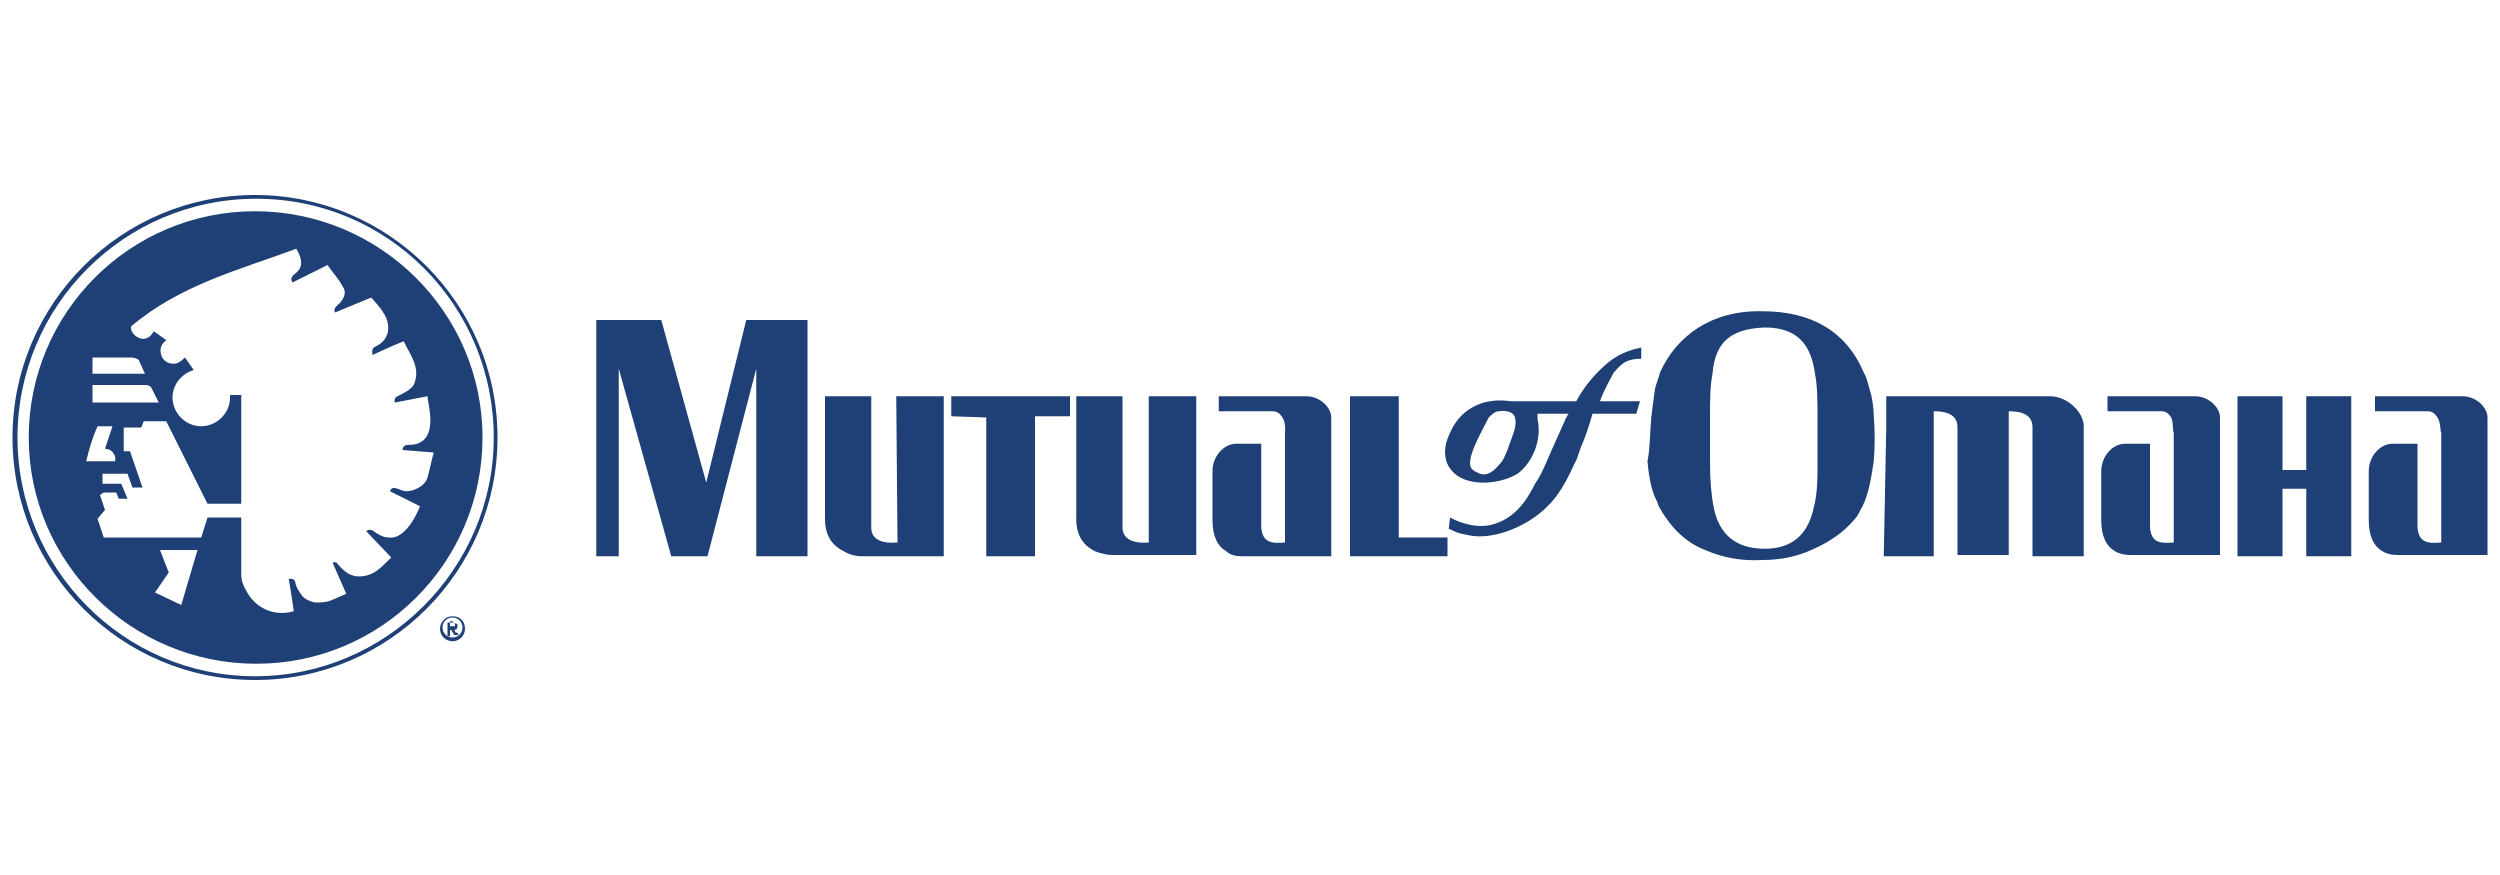 <?xml version="1.0" encoding="utf-8"?>
<!-- Generator: Adobe Illustrator 19.1.0, SVG Export Plug-In . SVG Version: 6.00 Build 0)  -->
<svg version="1.1" id="Layer_1" xmlns="http://www.w3.org/2000/svg" xmlns:xlink="http://www.w3.org/1999/xlink" x="0px" y="0px"
	 width="200px" height="70px" viewBox="0 0 200 70" style="enable-background:new 0 0 200 70;" xml:space="preserve">
<style type="text/css">
	.st0{fill:#1E4077;}
</style>
<g>
	<g>
		<path class="st0" d="M20.4,15.6C9.7,15.6,1,24.3,1,35s8.7,19.4,19.4,19.4c10.7,0,19.4-8.7,19.4-19.4
			C39.8,24.3,31.1,15.6,20.4,15.6L20.4,15.6z M20.4,54.1C9.9,54.1,1.4,45.5,1.4,35s8.5-19.1,19.1-19.1S39.5,24.5,39.5,35
			C39.5,45.5,30.9,54.1,20.4,54.1L20.4,54.1z"/>
		<path class="st0" d="M36.2,49.3c-0.6,0-1,0.5-1,1c0,0.6,0.5,1,1,1c0.6,0,1-0.5,1-1C37.2,49.7,36.8,49.3,36.2,49.3L36.2,49.3z
			 M36.2,51c-0.5,0-0.8-0.4-0.8-0.8c0-0.5,0.4-0.8,0.8-0.8c0.5,0,0.8,0.4,0.8,0.8C37,50.7,36.6,51,36.2,51L36.2,51z"/>
		<path class="st0" d="M36.4,50c0,0,0,0.1,0,0.1c0,0-0.1,0-0.2,0H36v-0.4h0.1c0,0,0.1,0,0.1,0C36.4,49.9,36.4,49.9,36.4,50L36.4,50z
			 M36.7,50.8c0,0-0.1-0.2-0.2-0.2s-0.1-0.1-0.1-0.1c0,0,0-0.1-0.1-0.1c0.2,0,0.3-0.1,0.3-0.3c0-0.1,0-0.2-0.1-0.2s-0.1-0.1-0.3-0.1
			h-0.4v1.1H36v-0.5h0.1c0,0,0.1,0.2,0.2,0.3c0,0.1,0,0.1,0.1,0.1L36.7,50.8L36.7,50.8z"/>
		<path class="st0" d="M38.6,35c0,10-8.1,18.1-18.1,18.1S2.3,45,2.3,35s8.1-18.1,18.1-18.1S38.6,25,38.6,35L38.6,35z M10.5,28.6H7.4
			v1.3h4.2c0,0-0.5-1.1-0.5-1.1C10.9,28.6,10.5,28.6,10.5,28.6L10.5,28.6L10.5,28.6z M14.5,48.4l1.3-4.4h-3l0.7,1.8l-1.1,1.6
			L14.5,48.4L14.5,48.4L14.5,48.4z M11.6,30.8H7.4v1.4h5.3c0,0-0.6-1.2-0.6-1.2C12,30.8,11.6,30.8,11.6,30.8L11.6,30.8L11.6,30.8z
			 M9.2,36.9c0,0,0.1-0.3-0.1-0.6c-0.2-0.4-0.7-0.4-0.7-0.4L9,34.1H7.8C7.4,35,7.1,36,6.9,36.9C7.7,36.9,9.3,36.9,9.2,36.9L9.2,36.9
			L9.2,36.9z M13.8,31.8c0,1.2,1,2.3,2.3,2.3c1.2,0,2.3-1,2.3-2.3c0-0.1,0-0.2,0-0.2h0.9v8.7h-2.7l-3.3-6.6h-1.8l-0.2,0.5H9.9v1.9
			h0.5l1,2.9h-0.8l-0.4-1.1h-2v0.8h1.5l0.5,1.2H9.5l-0.2-0.5h-1L8,39.6l0.4,1.2l-0.6,0.7l0.5,1.5h7.8c0,0,0.5-1.6,0.5-1.6h2.7V46
			c0,0.6,0.3,1.1,0.6,1.6c0.8,1.2,2.2,1.7,3.6,1.3c-0.1-0.8-0.4-2.6-0.4-2.6c0.2,0,0.4,0,0.5,0.2c0.1,0.5,0.3,0.8,0.6,1.2
			c0.3,0.3,0.6,0.4,1,0.5c0.4,0,0.7,0,1.1-0.1c0.3-0.1,1.4-0.6,1.4-0.6L26.6,45c0.1,0,0.3-0.1,0.4,0.1c0.6,0.7,1.1,1.1,2,1
			c0.9-0.1,1.4-0.6,2.3-1.5l-2-2.1c0.2-0.2,0.5-0.1,0.6,0c0.4,0.3,0.8,0.5,1.2,0.5c1.5,0.2,2.5-2.5,2.5-2.5l-2.4-1.2
			c0.2-0.6,0.8,0,1.3,0c0.6,0,1.5-0.4,1.7-1.1c0.2-0.7,0.3-1.3,0.5-2l-2.5-0.2c0.1-0.7,0.7-0.2,1.4-0.6c1.4-0.7,0.6-3.2,0.6-3.7
			c0,0-2.6,0.5-2.6,0.5c-0.1-0.2,0-0.4,0.2-0.5c0.6-0.3,1-0.5,1.3-0.9c0.6-1.4-0.3-2.4-0.8-3.5c-0.8,0.3-2.5,1.1-2.5,1.1
			c0-0.1-0.1-0.4,0.1-0.6c0.3-0.2,0.8-0.3,1.1-1.1c0.3-1.2-0.6-2.1-1.3-2.9l-2.9,1.2c-0.2-0.4,0.3-0.6,0.5-0.9
			c0.3-0.4,0.4-0.8,0.1-1.2c-0.3-0.6-0.8-1.1-1.2-1.7l-2.8,1.4c-0.3-0.5,0.2-0.6,0.5-1c0.4-0.5,0.1-1.2-0.2-1.7
			c-4.6,1.7-9.3,2.9-13.2,6.2c-0.2,0.6,1.1,1.7,1.8,0.4l1,0.7c0,0-0.1,0.1-0.1,0.1c0,0-0.1,0.1-0.1,0.1c-0.3,0.3-0.3,0.7-0.2,1
			c0.1,0.4,0.5,0.7,1,0.7c0.3,0,0.6-0.2,0.9-0.5l0.7,1C14.5,29.9,13.8,30.8,13.8,31.8L13.8,31.8L13.8,31.8z"/>
	</g>
	<g>
		<path class="st0" d="M150.9,34.2v-2.5H164c1.4,0,2.7,1.3,2.7,2.4v10.4h-4.1V34.2c0-1-0.8-1.3-1.9-1.3v1.3v9.9v0.3h-4.1V34.2
			c0-1-0.8-1.3-1.9-1.3v1.3v10.3h-4L150.9,34.2L150.9,34.2L150.9,34.2z"/>
		<polygon class="st0" points="179,31.7 182.6,31.7 182.6,33.4 182.6,37 182.6,37.6 184.5,37.6 184.5,37 184.5,33.4 184.5,31.7 
			188.1,31.7 188.1,33.4 188.1,37 188.1,40.7 188.1,44.2 188.1,44.5 184.5,44.5 184.5,44.2 184.5,40.7 184.5,39.1 182.6,39.1 
			182.6,40.7 182.6,44.2 182.6,44.5 179,44.5 179,44.2 179,40.7 179,37 179,33.4 		"/>
		<path class="st0" d="M71.7,31.7h3.8v12.4v0.4h-6.6c-0.4,0-0.9-0.1-1.4-0.4c-0.8-0.4-1.5-1.1-1.5-2.6v-0.9v-8.9h3.7v10.5
			c0,1,0.9,1.3,2.1,1.2L71.7,31.7L71.7,31.7L71.7,31.7z"/>
		<path class="st0" d="M91.9,31.7h3.8v12.4v0.3H89c-0.4,0-0.9-0.1-1.4-0.3c-0.8-0.4-1.5-1.1-1.5-2.6v-0.9v-8.9h3.7v10.5
			c0,1,1,1.3,2.1,1.2L91.9,31.7L91.9,31.7L91.9,31.7z"/>
		<path class="st0" d="M102.6,33.4c-0.2-0.3-0.4-0.5-0.8-0.5h-4.3v-1.2h7c1.1,0,2,0.9,2,1.7V34v10.1v0.4h-7.2
			c-0.4,0-0.9-0.1-1.2-0.4c-0.7-0.4-1.1-1.2-1.1-2.5v-1v-2.9c0-1.2,0.9-2.2,1.9-2.2h2v6.7c0.1,1.2,0.8,1.3,1.9,1.2v-8.8
			C102.8,34.6,102.9,33.9,102.6,33.4L102.6,33.4L102.6,33.4z"/>
		<path class="st0" d="M173.7,33.4c-0.2-0.3-0.4-0.5-0.8-0.5h-4.3v-1.2h7c1.1,0,2,0.9,2,1.7V34v10.1v0.3h-7.2
			c-0.4,0-0.9-0.1-1.2-0.3c-0.7-0.4-1.1-1.2-1.1-2.5v-1v-2.9c0-1.2,0.9-2.2,1.9-2.2h2v6.7c0.1,1.2,0.8,1.3,1.9,1.2v-8.8
			C173.8,34.6,173.9,33.9,173.7,33.4L173.7,33.4L173.7,33.4z"/>
		<path class="st0" d="M195,33.4c-0.2-0.3-0.4-0.5-0.8-0.5H190v-1.2h7c1.1,0,2,0.9,2,1.7V34v10.1v0.3h-7.2c-0.5,0-0.9-0.1-1.2-0.3
			c-0.7-0.4-1.1-1.2-1.1-2.5v-1v-2.9c0-1.2,0.9-2.2,1.9-2.2h2v6.7c0.1,1.2,0.8,1.3,1.9,1.2v-8.8C195.2,34.6,195.3,33.9,195,33.4
			L195,33.4L195,33.4z"/>
		<polygon class="st0" points="78.9,33.4 76.1,33.3 76.1,31.7 85.6,31.7 85.6,33.3 82.8,33.3 82.8,44.5 78.9,44.5 		"/>
		<polygon class="st0" points="115.8,44.5 108,44.5 108,31.7 111.9,31.7 111.9,43 115.8,43 		"/>
		<polygon class="st0" points="59.7,25.6 64.6,25.6 64.6,44.5 60.5,44.5 60.5,29.5 56.6,44.5 53.7,44.5 49.5,29.5 49.5,44.5 
			47.7,44.5 47.7,25.6 52.9,25.6 56.5,38.6 		"/>
		<path class="st0" d="M128,32.1h3.2l-0.3,1h-3.5c0,0-0.4,1.5-0.9,2.6c-0.2,0.5-0.3,1-0.5,1.3c-1.1,2.5-1.9,3.2-2.3,3.6
			c-1.4,1.4-4.2,2.7-6.3,2.2c-1-0.2-0.8-0.2-1.5-0.5l0.1-0.9c0,0,1.9,1.1,3.6,0.5c1.9-0.6,2.8-2.4,3.2-3.2c0.3-0.4,0.6-1,0.9-1.7
			c0.6-1.4,1.3-2.9,1.6-3.6c0.1-0.2,0.2-0.3,0.2-0.3H123c0,0.1,0,0.2,0,0.3v0.1c0.4,1.8-0.5,3.6-1.6,4.4c-1.5,0.9-4.2,1.1-5.3-0.3
			c-0.6-0.7-0.6-1.7-0.3-2.5c0.4-1,1-2.3,2.9-2.9c0.9-0.2,1.4-0.2,2.2-0.1h5.2c0,0,0.7-1.4,2-2.6c0.8-0.8,1.7-1.4,3.2-1.7v0.9
			c-1.4,0-1.7,0.6-2.2,1.1C128.9,30.2,128.3,31.2,128,32.1L128,32.1z M121.2,33.4c-0.1-0.4-0.6-0.6-1.3-0.5c-0.3,0-0.6,0.3-0.8,0.5
			c0,0-0.9,1.7-1.1,2.2c-0.2,0.5-0.4,1-0.4,1.5c0,0.4,0.3,0.6,0.8,0.8c0.6,0.2,1.1-0.2,1.6-0.8c0.3-0.3,0.4-0.7,0.6-1.1
			C120.9,35,121.4,34.2,121.2,33.4L121.2,33.4L121.2,33.4z"/>
		<path class="st0" d="M132.1,33.4c0.1-0.8,0.2-1.6,0.3-2.3c0.1-0.4,0.3-0.9,0.4-1.3c1.3-2.9,4.1-5,8.2-4.9c3.9,0,6.7,1.6,8.1,4.9
			c0.3,0.5,0.4,1.2,0.6,1.8c0.1,0.5,0.2,1.1,0.2,1.7c0.1,1.1,0.1,2.4,0,3.6c-0.2,1.3-0.4,2.6-0.9,3.6c-0.2,0.3-0.3,0.7-0.6,1
			c-0.9,1.1-2.1,1.9-3.5,2.5c-1.1,0.5-2.4,0.8-3.9,0.8c-1.7,0.1-3.2-0.2-4.6-0.8c-1.5-0.6-2.7-1.7-3.7-3.5c-0.1-0.2-0.1-0.4-0.2-0.5
			c-0.4-0.8-0.6-1.9-0.7-3.1C132,35.9,132,34.6,132.1,33.4L132.1,33.4L132.1,33.4z M137,29.9c-0.2,1-0.2,2.2-0.2,3.5V35V37
			c0,1.4,0.1,2.6,0.3,3.6c0.4,2,1.6,3.3,4.1,3.3c2.4,0,3.5-1.4,3.9-3.3c0.3-1.1,0.3-2.3,0.3-3.6V35v-1.5c0-1.3,0-2.6-0.2-3.6
			c-0.3-2.2-1.3-3.7-4-3.7C138.2,26.3,137.2,27.6,137,29.9L137,29.9L137,29.9z"/>
	</g>
</g>
</svg>
